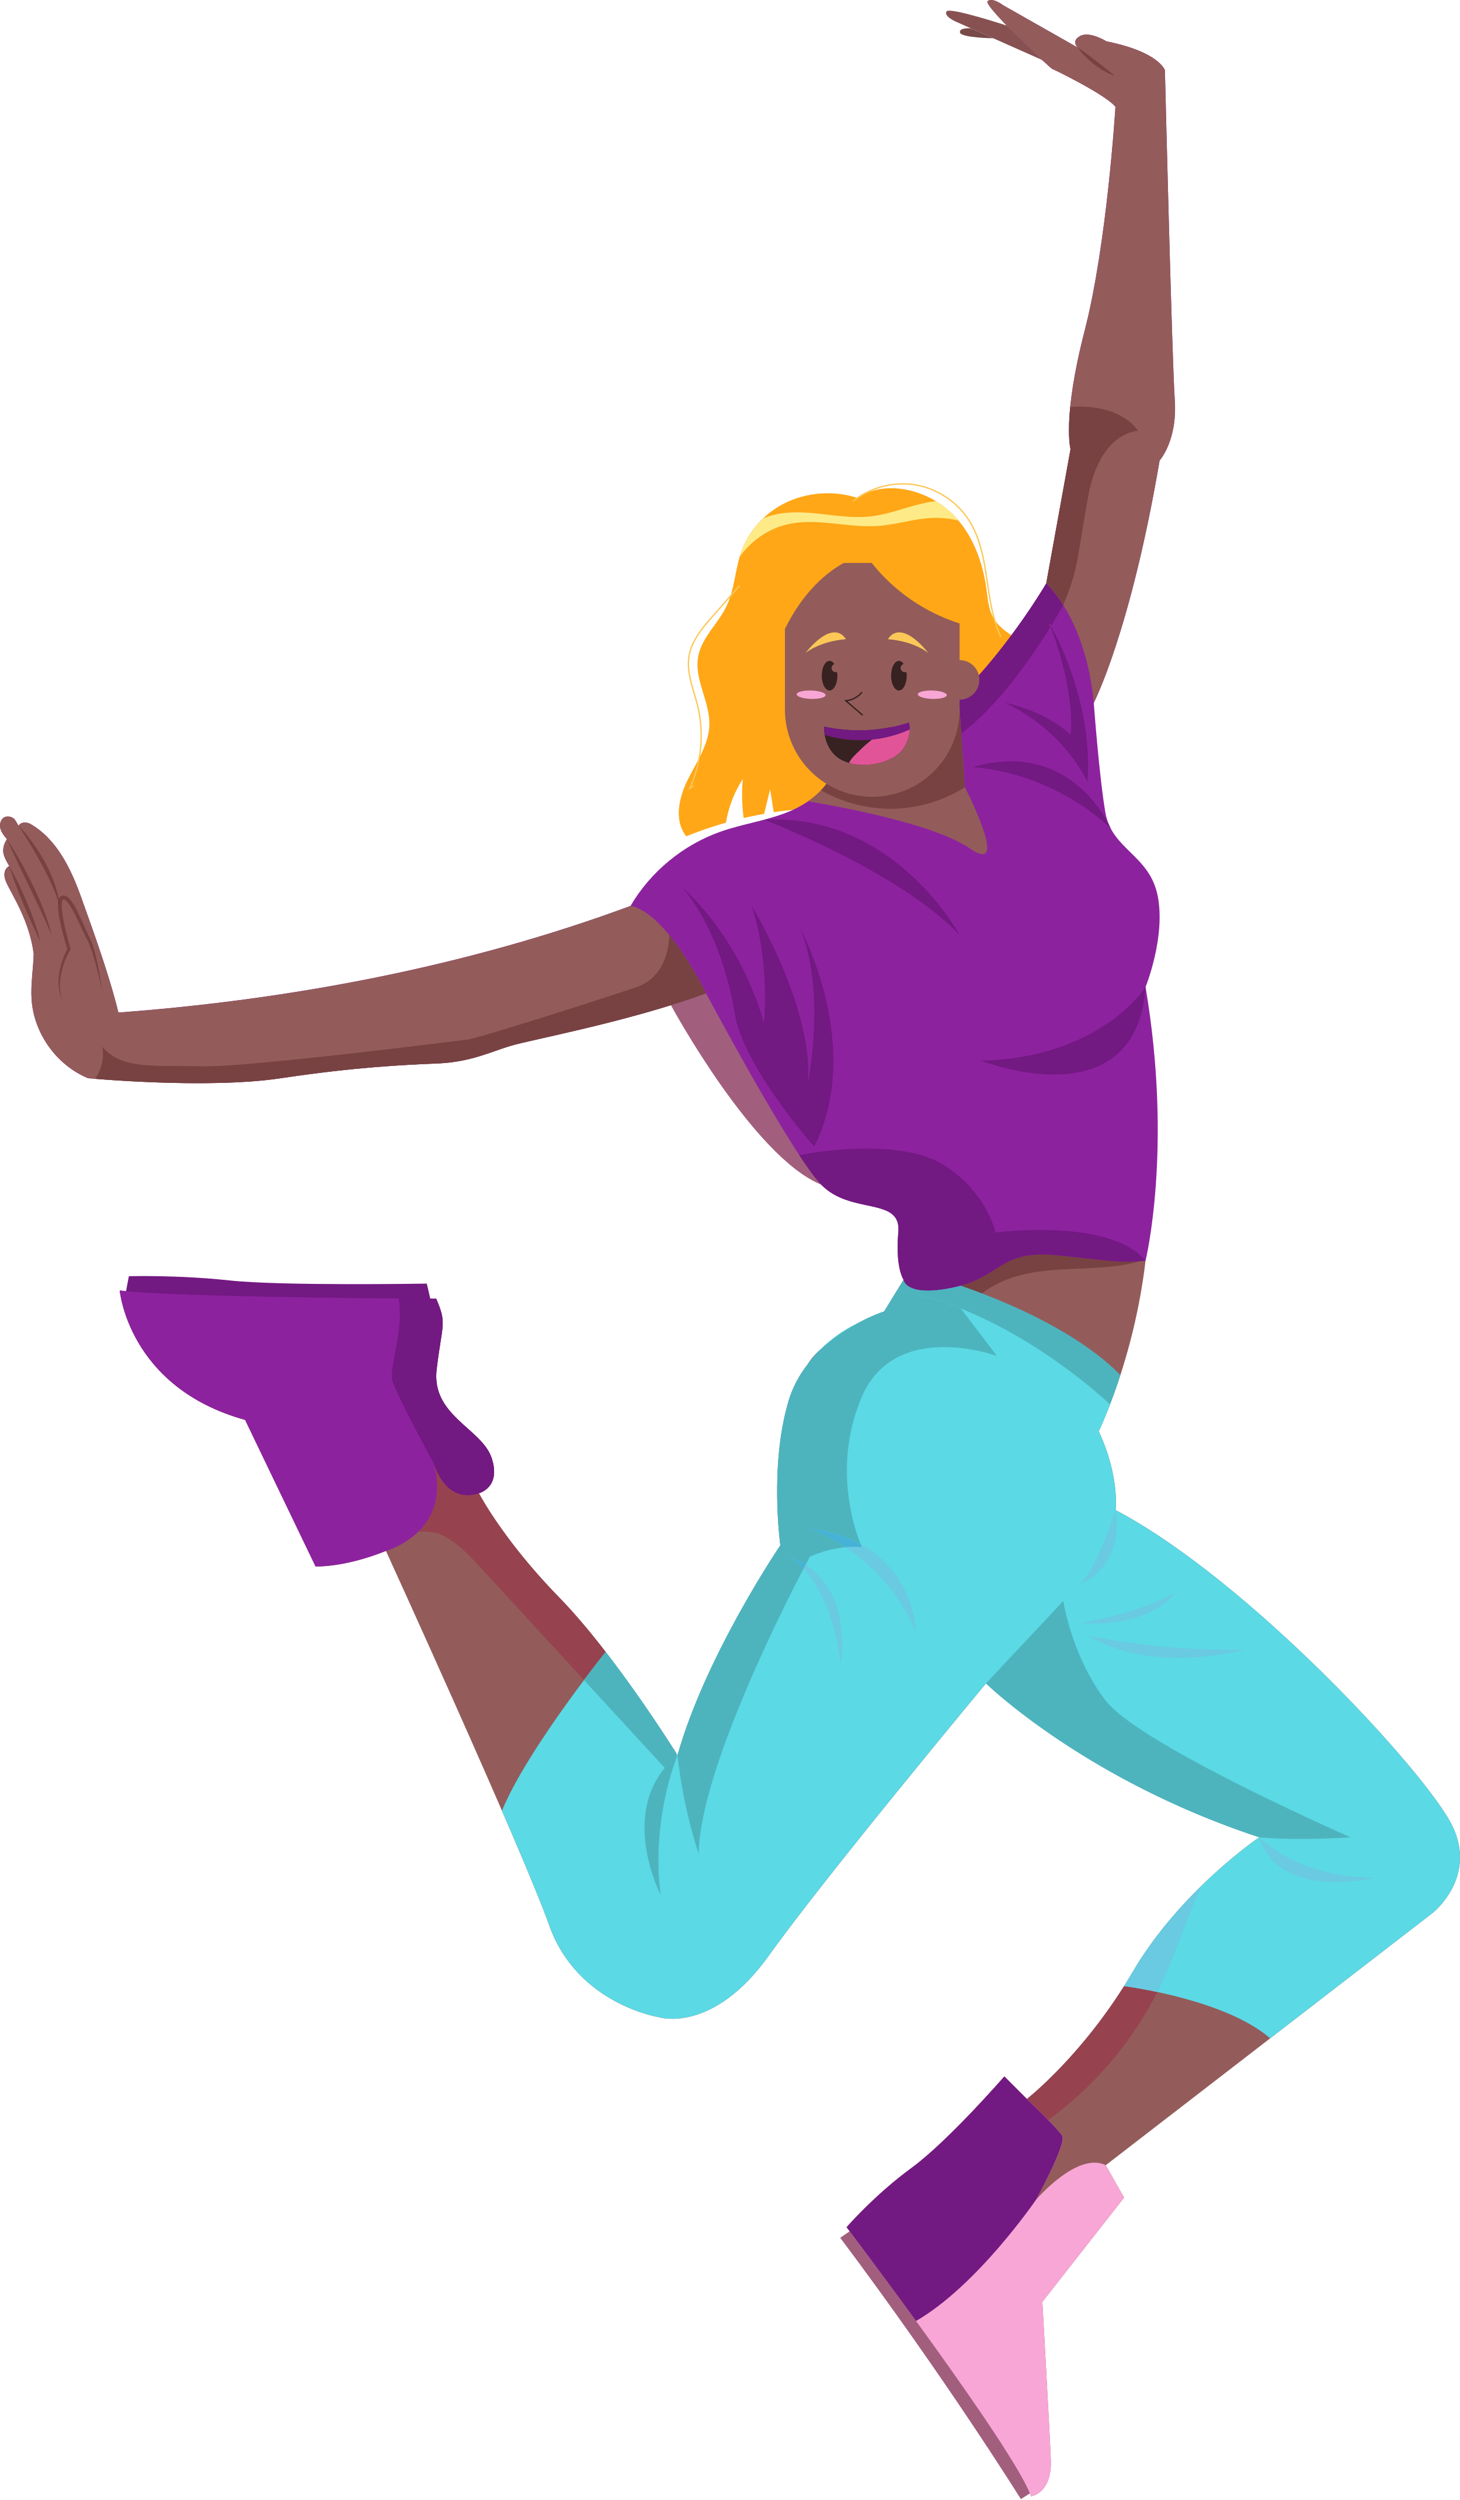 <svg viewBox="0 0 184 315" fill="none" xmlns="http://www.w3.org/2000/svg"><path d="m113.88 161.251-2.45 3.994s-9.533 3.018-12.019 11.184c-2.485 8.166-1.065 18.285-1.065 18.285s-9.408 13.847-12.959 26.451c0 0-7.81-12.604-14.912-19.883-7.1-7.278-10.119-13.136-10.119-13.136s2.841-.71 1.598-4.438c-1.242-3.728-7.633-5.326-6.923-11.184s1.31-5.681-.055-8.876c0 0-32.61-.138-39.888-1.045 0 0 1.065 12.229 15.8 16.312l8.876 18.462s3.55.178 8.876-1.953c0 0 17.042 37.28 20.593 47.221 3.55 9.942 13.846 11.539 13.846 11.539s6.746 2.131 13.847-7.81c7.101-9.942 27.339-34.263 27.339-34.263s12.426 12.152 34.439 19.391c0 0-9.941 6.705-15.977 17.001-6.036 10.297-13.314 15.978-13.314 15.978l-2.841-2.84s-7.1 8.165-11.716 11.538c-4.616 3.373-8.166 7.456-8.166 7.456s21.125 27.872 23.255 33.907c0 0 2.663-.355 2.486-4.616-.178-4.26-1.066-19.882-1.066-19.882l10.297-13.137-2.308-4.083 41.186-31.776s5.68-4.439 2.485-11.007c-3.196-6.568-25.564-30.889-42.428-39.765 0 0 .532-4.261-2.131-9.941 0 0 4.448-9.043 5.903-21.48l-24.365-3.551-6.124 5.947Z" fill="#935C5A"/><path d="M124.189 264.287v-.001c1.385-1.501 2.322-2.575 2.381-2.642-.059.067-.995 1.14-2.381 2.643Zm2.383-2.646Z" fill="#242132"/><path d="M127.458 270.086a27.43 27.43 0 0 1-3.269-5.8c1.386-1.502 2.322-2.575 2.381-2.642v-.001l.001-.001.001-.001 2.841 2.84s6.456-5.039 12.249-14.227h.001c.043.005 1.753.224 4.18.741v-.001l.007.002c-4.038 8.009-10.537 14.759-18.392 19.09Zm15.229-21.514.04-.069-.04.069Z" fill="#96434F"/><path d="M83.879 218.811c-2.608-3.991-8.183-12.17-13.382-17.506 5.2 5.337 10.775 13.517 13.382 17.506Zm-13.383-17.507-.02-.022.02.022Zm-8.542-17.596-.006-.019.006.019Zm-.02-.057v-.004.004Zm-.005-.018-.001-.002v.002Z" fill="#242132"/><path d="M84.981 220.52c-1.15-1.811-4.613-7.157-8.645-12.373-.001.001-1.126 1.404-2.737 3.551l-13.003-14.13c-1.396-1.517-2.83-3.064-4.656-4.021-.835-.437-1.804-.564-2.823-.564-.703 0-1.43.06-2.152.121-.722.06-1.44.121-2.125.121-2.067 0-3.835-.552-4.526-3.323-.55-2.207.43-4.599 2.07-6.174 1.641-1.575 3.846-2.437 6.065-2.937a22.488 22.488 0 0 1 4.965-.544c.63 0 1.26.025 1.887.074 1.14 1.03 2.179 2.048 2.627 3.31v.002l.006.014v.004l.008.02.004.011.002.007a.35.35 0 0 1 .006.019c.224.67.315 1.242.315 1.73-.001 2.23-1.913 2.708-1.913 2.708s3.018 5.858 10.12 13.136a.774.774 0 0 1 .021.023c5.199 5.336 10.774 13.515 13.382 17.506.47.72.845 1.304 1.102 1.709Z" fill="#96434F"/><path d="M109.674 165.947ZM111.249 165.307c.113-.04.176-.06.181-.062l.794-1.294-.794 1.294-.181.062Zm12.513-2.328a88.16 88.16 0 0 0-2.716-.985c4.753-1.287 5.126-3.923 10.331-3.923.618 0 1.304.037 2.075.118 5.29.557 6.764.79 8.388.79.582 0 1.182-.03 1.984-.085-1.946.556-4.007.767-6.039.877-2.975.161-5.986.144-8.883.837-1.74.415-3.448 1.112-4.894 2.177a4.477 4.477 0 0 0-.246.194Z" fill="#774241"/><path d="M138.466 180.335s1.302-2.65 2.727-7.048c-.002-.002-6.515-7.74-26.166-13.15l-1.147 1.114-2.45 3.994s17.273 4.35 27.036 15.09Z" fill="#4DB4BE"/><path d="M101.754 171.954c-.988 1.279-1.821 2.763-2.343 4.475-2.485 8.166-1.064 18.285-1.064 18.285s-9.41 13.847-12.96 26.451c0 0-4.096-6.608-9.051-13.018-.003.004-9.992 12.454-13.074 20.014 2.65 6.117 4.911 11.518 5.97 14.484 3.551 9.942 13.848 11.539 13.848 11.539s6.745 2.131 13.846-7.81c7.101-9.942 27.339-34.263 27.339-34.263s12.426 12.152 34.439 19.391c0 0-9.941 6.705-15.977 17.001a60.474 60.474 0 0 1-1.067 1.75l.002.001s12.684 1.601 18.413 6.582l20.465-15.788s5.68-4.439 2.485-11.007c-3.196-6.568-25.564-30.889-42.428-39.765 0 0 .532-4.261-2.131-9.941 0 0 .599-1.219 1.428-3.37l-.001-.001s-12.493-12.034-26.842-14.361l-1.621 2.642s-1.486.472-3.435 1.543c0 0-3.472 1.407-6.241 5.166Z" fill="#5BD9E5"/><path d="M145.843 250.995c-2.427-.516-4.137-.736-4.18-.741.044.005 1.751.223 4.18.74v.001Z" fill="#6B3E4B"/><path d="M145.843 250.994c-2.429-.517-4.136-.735-4.18-.74h-.001l-.002-.001c.359-.568.715-1.149 1.067-1.75.288-.491.588-.972.892-1.447l.158-.246c.295-.453.596-.899.903-1.336l.17-.239c.318-.448.641-.89.969-1.321l.027-.034c.334-.438.672-.864 1.012-1.281l.117-.144a50.383 50.383 0 0 1 1.147-1.354 60.86 60.86 0 0 1 3.274-3.46l.001-.001a88.637 88.637 0 0 0-1.344 3.216c-1.282 3.244-2.438 6.543-3.974 9.68-.076.154-.158.305-.236.458Z" fill="#69CAE2"/><path d="M101.773 171.925c.443-.715 1.084-1.409 1.788-2.044a16.893 16.893 0 0 0-1.788 2.044Z" fill="#192638"/><path d="m101.754 171.954.019-.03.076-.097-.095.127Z" fill="#665355"/><path d="m113.119 162.614-.007-.002.007.002Z" fill="#5AB1C9"/><path d="M88.05 233.592s-1.953-5.681-2.663-12.427c3.55-12.604 12.96-26.451 12.96-26.451s-.404-2.877-.405-6.8c0-3.435.31-7.673 1.47-11.485.52-1.712 1.354-3.196 2.342-4.475l.095-.127a16.893 16.893 0 0 1 1.712-1.946c1.971-1.779 4.434-3.093 4.434-3.093 1.949-1.071 3.435-1.543 3.435-1.543l1.621-2.642.061.01.006.001c2.757.453 5.443 1.266 7.985 2.279l4.538 5.958s-3.041-1.113-6.65-1.113c-3.79 0-8.207 1.229-10.376 6.267-3.744 8.698-.864 16.821-.149 18.58-1.707-.929-3.835-1.649-6.487-2.001 0 0 1.995.658 4.555 2.372-1.151.116-2.704.426-4.46 1.178 0 0-.195.361-.54 1.017a10.37 10.37 0 0 0-1.99-1.017s.742.396 1.736 1.503c-2.946 5.647-13.078 25.791-13.23 35.955Z" fill="#4DB4BE"/><path d="M129.636 81.29c-1.636-.949-3.486-1.803-4.41-3.386-.642-1.099-.735-2.39-.903-3.63-.514-3.785-1.974-7.64-5.028-10.176-3.053-2.535-7.955-3.598-11.219-1.353-2.846-.926-6.071-.754-8.77.468-2.7 1.222-4.842 3.479-5.826 6.138-.853 2.306-.862 4.864-1.947 7.081-1.056 2.159-3.09 3.912-3.538 6.254-.55 2.88 1.473 5.707 1.401 8.635-.061 2.492-1.609 4.687-2.725 6.942-1.117 2.255-1.764 5.099-.183 7.114a49.65 49.65 0 0 1 5.003-1.716 14.62 14.62 0 0 1 2.116-5.492 22.433 22.433 0 0 0 .115 4.907 47.509 47.509 0 0 1 2.581-.527l.75-3.095.458 2.889a42.929 42.929 0 0 1 3.559-.393c3.598-.24 7.442-1.412 10.993-1.996 1.519-.25 3.054-.503 4.465-1.084 1.373-.565 2.582-1.42 3.777-2.268l9.279-6.584c1.654-1.173 3.472-2.652 3.409-4.605-.059-1.798-1.72-3.175-3.357-4.123Z" fill="#FFA717"/><path d="m93.14 73.733-3.386 3.857c-1.305 1.49-2.68 3.097-3.005 5.083-.052.321-.076.641-.076.96.001 1.803.739 3.567 1.164 5.318a15.994 15.994 0 0 1-.974 10.325l-.121.267.246-.16.487-.318-.093-.143-.488.317.047.072.078.035a16.161 16.161 0 0 0 .984-10.436c-.43-1.768-1.16-3.522-1.158-5.277 0-.31.022-.621.073-.932.313-1.922 1.658-3.51 2.965-4.998l3.386-3.857-.129-.113ZM107.567 63.215c1.744-1.395 3.979-2.158 6.211-2.158.532 0 1.064.043 1.589.132 2.728.458 5.233 2.126 6.708 4.465 1.347 2.135 1.801 4.632 2.188 7.179.386 2.546.704 5.14 1.797 7.46l.155-.074c-1.078-2.285-1.397-4.862-1.783-7.412-.387-2.549-.842-5.072-2.212-7.244-1.502-2.382-4.047-4.076-6.824-4.543a9.771 9.771 0 0 0-1.618-.134c-2.271 0-4.542.774-6.318 2.195l.107.134Z" fill="#FBC858"/><path d="m15.885 162.69.357-1.883s6.125-.177 12.693.533 24.853.398 24.853.398l.444 1.906-24.054 4.176-14.293-5.13Z" fill="#731982"/><path d="M84.553 126.656s10.357 19.13 18.941 22.612l1.332-12.783-15.844-11.316-4.428 1.487Z" fill="#A15F7D"/><path d="M125.185 4.824s-4.071-.06-4.204-.725c-.133-.666 1.392-.525 1.392-.525l2.812 1.25Z" fill="#784A48"/><path d="M131.334 7.557 120.359 2.68s-1.464-.666-1.065-1.243c.399-.577 7.579 1.785 7.579 1.785l4.705 4.562" fill="#875151"/><path d="M148.053 50.388c-.355-5.148-1.243-41.54-1.243-41.54s-.71-2.308-7.367-3.64c0 0-2.13-1.331-3.329-.665-1.198.665-.266 1.464-.266 1.464L126.462.682s-1.399-1.066-1.997-.533c-.6.533 7.921 8.455 8.121 8.521.2.067 6.79 3.262 7.989 4.793 0 0-1.043 17.22-3.884 28.227-2.84 11.006-1.775 14.911-1.775 14.911l-3.062 16.91s-10.962 18.772-21.924 21.036l-4.709 2.07c-.788 2.78-3.373 4.701-6.062 5.756-2.689 1.056-5.593 1.454-8.319 2.409-4.734 1.66-8.843 5.042-11.38 9.369-20.554 7.605-42.684 11.803-64.538 13.433-1.146-4.693-3.067-9.98-4.694-14.529-1.29-3.607-3.08-7.341-6.408-9.239-.473-.27-1.239-.254-1.472.239-.21-.292-.399-.797-.705-.983-.307-.187-.7-.264-1.03-.125-.505.214-.7.865-.577 1.399.124.534.485.977.836 1.399-.402.58-.597 1.332-.382 2.005.156.487.41.933.677 1.372 0 0-1.08.47-.37 2.068.71 1.597 2.903 4.77 3.449 8.997-.055 1.948-.403 3.892-.26 5.836.314 4.244 3.172 8.201 7.102 9.834 0 0 14.918 1.412 24.326 0 9.41-1.412 15.534-1.678 19.706-1.856 4.171-.177 6.568-1.42 9.23-2.219 2.664-.799 14.78-3.017 24.632-6.613 0 0 10.785 20.238 14.512 24.099 3.729 3.861 10.119 1.465 9.72 5.992-.4 4.527.666 5.991.666 5.991s.266 2.264 6.391.932c6.124-1.331 5.591-4.793 13.181-3.994 7.589.799 7.322.932 10.917.666 0 0 3.462-14.114 0-34.484 0 0 2.545-6.258 1.539-11.451-1.006-5.192-5.799-5.858-6.598-10.518-.799-4.66-1.465-13.846-1.465-13.846s4.613-8.877 8.298-30.534c0 0 2.265-2.486 1.91-7.634Z" fill="#8D229F"/><path d="m103.495 149.268-.01-.01.01.01Zm-.013-.013-.007-.008.007.008Zm-.01-.011-.01-.01.01.01Zm-.023-.024-.007-.008.007.008Zm-.011-.012-.006-.006.006.006Zm-.025-.026Zm-.023-.025-.005-.006.005.006Zm-.012-.012-.002-.004.002.004Zm-.01-.012-.001-.001.001.001Z" fill="#A5456E"/><path d="M116.936 162.603c-2.897 0-3.056-1.352-3.056-1.352s-.755-1.038-.756-4.066c0-.569.027-1.209.09-1.925.012-.133.018-.26.018-.381.009-4.011-6.119-1.863-9.738-5.611l-.009-.01-.004-.003-.007-.008-.002-.003a.047.047 0 0 1-.01-.01l-.011-.011a.002.002 0 0 0-.002-.002l-.008-.008-.003-.004-.007-.007-.004-.005-.008-.008-.006-.006-.004-.005-.005-.006a.027.027 0 0 1-.006-.005l-.008-.01a.012.012 0 0 1-.005-.005l-.007-.007-.002-.003-.008-.008-.001-.001c-.693-.754-1.604-2.015-2.631-3.576.002 0 3.997-.833 8.548-.833 3.44 0 7.2.476 9.788 2.148 5.362 3.461 6.391 8.432 6.391 8.432s2.435-.323 5.616-.323c4.55 0 10.626.661 13.29 3.874-1.089.08-1.823.124-2.529.124-1.624 0-3.098-.233-8.388-.79a19.897 19.897 0 0 0-2.075-.118c-5.474 0-5.604 2.916-11.106 4.112-1.393.303-2.482.42-3.335.42Z" fill="#731982"/><path d="M127.466 80.033Zm4.287-6.353.008-.014a.164.164 0 0 1-.008.014Zm.051-.085a.052.052 0 0 1 .007-.011l-.007.011Z" fill="#242132"/><path d="M119.067 89.39c3.248-2.845 6.17-6.358 8.399-9.357-2.229 2.998-5.151 6.512-8.399 9.357Z" fill="#F79754"/><path d="m121.141 92.412-.205-3.022h-1.869c3.248-2.845 6.17-6.359 8.399-9.357a81.279 81.279 0 0 0 4.286-6.351l.001-.002a.164.164 0 0 0 .008-.014l.005-.008.019-.031.017-.028.002-.004a.058.058 0 0 1 .007-.011l.001-.003a.287.287 0 0 1 .006-.01l.001-.002.008-.012.002-.005h.001l.005-.01.005-.008.001-.002.001-.002.001-.002.001-.001.001-.002.001-.002h.001l.001-.002.001-.003h.001v-.001l.001-.001.001-.003h.001v-.002h.001s.973.854 2.146 2.727a61.41 61.41 0 0 1-1.557 2.661c-.121-.216-.19-.33-.19-.33l.149.396c-2.232 3.621-6.542 9.964-11.261 13.447Z" fill="#731982"/><path d="M79.46 114.151c-20.554 7.605-42.684 11.803-64.538 13.433-1.146-4.693-3.067-9.98-4.694-14.529-1.29-3.607-3.08-7.341-6.408-9.239-.473-.27-1.239-.254-1.472.239-.21-.292-.399-.797-.705-.983-.307-.187-.7-.264-1.03-.124-.505.213-.7.864-.577 1.398.124.535.485.977.836 1.399-.402.58-.597 1.332-.382 2.005.156.487.41.933.677 1.372 0 0-1.08.47-.37 2.068.71 1.597 2.903 4.77 3.449 8.998-.055 1.948-.403 3.892-.26 5.835.314 4.244 3.172 8.202 7.102 9.835 0 0 14.918 1.412 24.326 0 9.41-1.413 15.534-1.679 19.706-1.857 4.171-.177 6.568-1.42 9.23-2.218 2.664-.799 14.78-3.018 24.632-6.613 0 0-4.932-10.187-9.523-11.019ZM146.81 8.848s-.71-2.308-7.367-3.64c0 0-2.13-1.331-3.328-.665-1.199.665-.267 1.464-.267 1.464L126.462.682s-1.399-1.066-1.997-.533c-.6.533 7.921 8.455 8.121 8.521.2.067 6.79 3.262 7.989 4.793 0 0-1.043 17.22-3.884 28.227-2.84 11.006-1.775 14.911-1.775 14.911l-3.062 16.91s4.976 4.355 5.991 15.045c0 0 4.613-8.877 8.298-30.534 0 0 2.265-2.486 1.91-7.634-.355-5.148-1.243-41.54-1.243-41.54Z" fill="#935C5A"/><path d="M54.676 184.418s1.42 5.148 5.68 3.728c0 0 2.84-.71 1.598-4.438-1.242-3.728-7.633-5.326-6.923-11.184s1.31-5.681-.055-8.876c0 0-32.61-.138-39.888-1.045 0 0 1.065 12.229 15.8 16.312l8.876 18.462s3.55.178 8.876-1.953c0 0 8.343-2.308 6.036-11.006Z" fill="#8D229F"/><path d="M55.03 172.524c.71-5.858 1.311-5.681-.054-8.876 0 0-1.84-.008-4.74-.032.708 4.14-1.24 8.641-.797 10.328.444 1.686 5.237 10.474 5.237 10.474l.137.404c.439 1.18 2.016 4.5 5.543 3.324 0 0 2.84-.71 1.598-4.438-1.242-3.728-7.633-5.326-6.923-11.184Z" fill="#731982"/><path d="m129.801 314.17-1.143.727s-9.453-15.178-22.767-32.93l1.189-.816 4.35-.693s6.71 8.077 6.888 8.521c.177.443 4.26 8.521 4.438 8.698.177.178 7.722 15.267 7.722 15.267l-.677 1.226Z" fill="#A15F7D"/><path d="M130.567 277.173s3.905-7.1 3.284-8.077c-.621-.976-4.438-4.615-4.438-4.615l-2.84-2.84s-7.101 8.165-11.717 11.538c-4.616 3.373-8.166 7.456-8.166 7.456s21.125 27.871 23.255 33.907c0 0 2.663-.355 2.486-4.616-.178-4.26-1.065-19.882-1.065-19.882l10.296-13.137-2.308-4.083c-3.55-1.775-8.787 4.349-8.787 4.349Z" fill="#F8A6D6"/><path d="M133.851 269.096c-.621-.976-4.438-4.615-4.438-4.615l-2.84-2.84s-7.101 8.165-11.717 11.538c-4.616 3.373-8.166 7.456-8.166 7.456s4.033 5.321 8.752 11.816c7.737-4.453 15.125-15.278 15.125-15.278s3.905-7.1 3.284-8.077Z" fill="#731982"/><path d="M120.936 89.39h-1.873c-2.875 2.516-6.004 4.51-9.133 5.157l-4.709 2.07c-.518 1.825-1.815 3.272-3.401 4.355l.01.003s15.245 2.359 20.437 5.954c5.193 3.595-.665-7.722-.665-7.722l-.666-9.817Z" fill="#935C5A"/><path d="M103.475 99.58h-.001c.785-.824 1.395-1.782 1.723-2.879l-.002.007-.005.015-.002.006c-.329 1.085-.935 2.035-1.713 2.851Z" fill="#DF993D"/><path d="m105.195 96.707.002-.006.001-.003-.003.01Z" fill="#E47AA0"/><path d="m105.199 96.694.005-.019v.003l-.005.013v.003Z" fill="#DF993D"/><path d="m105.198 96.696.001-.002.001-.003-.002.005Zm.006-.019v-.002l.001-.001-.001.003Z" fill="#E47AA0"/><path d="M105.208 96.661a.068.068 0 0 0 .004-.013l-.002.007a.017.017 0 0 1-.002.006Z" fill="#DF993D"/><path d="m105.207 96.668.001-.007a.017.017 0 0 0 .002-.006l-.003.013Z" fill="#E47AA0"/><path d="M112.251 101.908a17.87 17.87 0 0 1-8.776-2.328c.778-.816 1.384-1.766 1.713-2.85l.002-.007.005-.016.003-.01.001-.006.005-.013.001-.004.002-.006.003-.013.002-.007.002-.005.007-.025 4.709-2.071c3.129-.646 6.258-2.64 9.133-5.157h1.873l.205 3.022.46 6.781c-2.503 1.564-5.393 2.511-8.34 2.685-.337.02-.673.03-1.01.03Z" fill="#774241"/><path d="M132.829 135.396c-4.769 0-9.198-1.75-9.198-1.75 15.166-.355 20.738-9.275 20.738-9.275-.628 8.906-6.29 11.026-11.54 11.025Z" fill="#731982"/><path d="m96.298 103.285-.003-.001h.01l-.007.001Z" fill="#242132"/><path d="M120.936 117.813c-7.527-7.955-24.361-14.421-24.638-14.528l.007-.001c.459-.025.91-.037 1.356-.037 15.499 0 23.275 14.566 23.275 14.566ZM102.619 144.475s-8.912-9.997-10.01-16.715c-1.097-6.718-3.76-12.729-6.69-15.981 0 0 7.037 5.668 10.376 17.119 0 0 .774-7.84-1.605-14.838 0 0 7.884 12.859 7.13 22.425 0 0 2.34-11.449-.988-19.57 0 0 8.101 14.912 1.787 27.56Z" fill="#731982"/><path d="m139.964 104.358-.001-.001a6.355 6.355 0 0 1-.212-.448c.144.284.213.449.213.449Z" fill="#242132"/><path d="M139.963 104.357c-8.133-7.496-17.411-7.68-17.411-7.68 1.771-.522 3.387-.745 4.857-.745 7.752 0 11.456 6.231 12.342 7.977.065.154.136.303.212.448ZM137.046 98.512s-2.796-6.362-10.385-9.956c0 0 4.701.825 8.255 3.994 0 0 .776-4.74-2.514-13.585a1.99 1.99 0 0 1 .041-.066c.97 1.738 5.314 10.114 4.603 19.613Z" fill="#731982"/><path d="m132.402 78.965-.149-.395s.069.114.19.33l-.041.065Z" fill="#F256A7"/><path d="M115.389 205.543c-2.272-5.3-5.932-8.631-8.855-10.587.479-.049.888-.065 1.214-.065.555 0 .867.045.867.045s-.056-.121-.149-.351c6.914 3.764 6.923 10.958 6.923 10.958Z" fill="#69CAE2"/><path d="M106.534 194.956c-2.56-1.714-4.555-2.372-4.555-2.372 2.652.352 4.78 1.072 6.487 2.001.093.23.149.351.149.351s-.312-.044-.867-.044c-.326 0-.735.015-1.214.064Z" fill="#46B2D6"/><path d="M105.98 209.72c-.874-6.717-3.11-10.311-4.7-12.083l.254-.486c5.991 3.953 4.446 12.569 4.446 12.569Z" fill="#69CAE2"/><path d="M101.28 197.637c-.994-1.107-1.736-1.503-1.736-1.503a10.37 10.37 0 0 1 1.99 1.017l-.254.486Z" fill="#46B2D6"/><path d="M163.964 231.716c-3.405 0-5.26-.214-5.26-.214-21.978-7.228-34.4-19.352-34.439-19.39v-.001L134 201.727s1.049 6.923 5.31 12.515c4.26 5.592 30.889 17.26 30.889 17.26a94.945 94.945 0 0 1-6.235.214Z" fill="#4DB4BE"/><path d="M136.159 199.596c2.159-2.13 4.438-9.32 4.438-9.32 1.085 7.328-4.438 9.32-4.438 9.32ZM137.678 204.567c-.485 0-.991-.014-1.519-.045 0 0 7.684-1.281 11.932-3.861 0 0-2.402 3.906-10.413 3.906ZM148.569 208.881c-3.621 0-7.863-.617-11.522-2.805 0 0 7.862 1.799 17.857 1.799.652 0 1.312-.008 1.98-.024 0 0-3.638 1.03-8.315 1.03Z" fill="#69CAE2"/><path d="m85.203 220.87-.043-.068.033.052.01.016Z" fill="#192638"/><path d="m85.207 220.876-.07-.111.023.037.043.068.004.006Z" fill="#665355"/><path d="M83.257 238.74s-4.9-9.436.524-15.977L73.6 211.698a151.72 151.72 0 0 1 2.737-3.55l.027.035c.608.788 1.204 1.579 1.781 2.36l.006.007c2.635 3.57 4.87 6.932 6.132 8.882l.007.01c.272.42.496.77.671 1.046l.03.046.147.231.07.111.028.045.047.076c-.025.113-.058.225-.087.337.066-.056.125-.114.192-.169 0 0-3.373 7.988-2.13 17.575Z" fill="#4DB4BE"/><path d="M168.493 237.141c-3.693 0-8.356-.985-9.789-5.639 0 0 4.704 5.107 14.69 5.107 0 0-2.189.532-4.901.532Z" fill="#69CAE2"/><path d="M24.925 136.485c2.323 0 4.705-.065 6.944-.237-2.24.172-4.621.237-6.944.237Zm-8.432-.245-.02-.001.02.001Z" fill="#9163AC"/><path d="M24.926 136.485c-3.067 0-6.03-.114-8.42-.244l-.013-.001-.02-.001a173.94 173.94 0 0 1-4.49-.304c1.403-2.007.909-4.064.909-4.064 2.418 3.018 6.99 2.308 12.493 2.486.14.004.295.006.463.006 6.388 0 31.705-3.206 33.088-3.379 1.42-.178 17.042-5.149 21.303-6.613 4.26-1.465 4.094-6.558 4.094-6.558 2.621 3.191 4.616 7.288 4.649 7.356v.001a96.804 96.804 0 0 1-4.428 1.487c-8.764 2.726-17.93 4.443-20.203 5.126-2.663.798-5.06 2.041-9.231 2.218-4.172.178-10.297.444-19.706 1.857a50.013 50.013 0 0 1-3.545.39c-2.24.172-4.62.237-6.943.237Z" fill="#774241"/><path d="M134 76.238v-.001.001Z" fill="#E47AA0"/><path d="M134 76.238c-1.173-1.873-2.146-2.727-2.146-2.727s.973.85 2.146 2.725v.001l-.001.001" fill="#E7558C"/><path d="M134 76.237c-1.173-1.875-2.146-2.727-2.146-2.727l3.062-16.909c-.011-.041-.406-1.568-.038-5.313.001 0 .457-.056 1.174-.056 1.851 0 5.435.376 7.385 3.062 0 0-4.814 0-6.313 8.343-1.498 8.343-1.2 8.916-3.124 13.6Z" fill="#774241"/><path d="M123.426 85.665a2.49 2.49 0 1 1-4.98.001 2.49 2.49 0 0 1 4.98-.001Z" fill="#935C5A"/><path d="M109.865 70.933h-3.535c-2.813 1.562-5.447 4.324-7.407 8.311V89.39c0 6.078 4.928 11.006 11.007 11.006 6.078 0 11.006-4.928 11.006-11.006V78.558c-4.334-1.371-8.25-4.059-11.071-7.625Z" fill="#935C5A"/><path d="M7.965 126.301c-.536-1.046-.683-2.271-.541-3.448a10.25 10.25 0 0 1 1.062-3.294c-.494-1.568-.931-3.148-1.146-4.805-.038-.399-.08-.797.003-1.24l.196.546a11.58 11.58 0 0 0-.127-.793.765.765 0 0 1 .127-.215c.106-.141.286-.197.45-.217.33.012.561.194.711.355.62.676.953 1.441 1.326 2.193l1.03 2.268c.161.369.374.735.518 1.146.15.397.265.8.377 1.204.438 1.613.697 3.259.94 4.902a64.05 64.05 0 0 0-1.236-4.816 13.442 13.442 0 0 0-.414-1.157c-.144-.37-.365-.718-.552-1.102l-1.066-2.251c-.366-.726-.742-1.499-1.258-2.042a.596.596 0 0 0-.355-.211c-.081.002-.116.051-.173.23-.083.334-.06.754-.023 1.151.179 1.617.627 3.229 1.07 4.814l.025.086-.044.074a9.95 9.95 0 0 0-1.194 3.211c-.213 1.129-.166 2.327.294 3.411Z" fill="#774241"/><path d="M7.343 113.515a29.505 29.505 0 0 0-.837-2.088c-.4-.849-.802-1.695-1.257-2.517-.891-1.654-1.88-3.253-2.901-4.855.671.677 1.26 1.426 1.818 2.198a23.14 23.14 0 0 1 1.519 2.421c.77 1.442 1.412 2.984 1.727 4.593a1.42 1.42 0 0 0-.07.248Z" fill="#774241"/><path d="M7.539 114.06c-.065-.182-.13-.365-.196-.545l.018-.088c.013-.051.029-.105.05-.16.052.262.095.527.128.793Z" fill="#603030"/><path d="M6.5 117.813c-.872-2.05-1.827-4.041-2.791-6.039-.953-2.002-1.935-3.99-2.837-6.029 1.24 1.854 2.307 3.812 3.283 5.814.476 1.008.942 2.021 1.336 3.065.398 1.042.77 2.098 1.01 3.189ZM5.08 118.679c-.727-1.567-1.445-3.125-2.109-4.713-.656-1.591-1.292-3.189-1.804-4.844.865 1.501 1.585 3.067 2.26 4.653.328.797.651 1.596.93 2.413.28.816.557 1.638.723 2.491ZM140.508 9.558c-.95-.31-1.81-.831-2.595-1.428-.777-.61-1.503-1.295-2.065-2.123.83.551 1.592 1.146 2.366 1.73l1.148.895c.379.307.771.594 1.146.926Z" fill="#774241"/><path d="M101.496 82.287s1.744-1.477 5.099-1.745c0 0-1.342-2.817-5.099 1.745ZM117.015 82.287s-1.744-1.477-5.099-1.745c0 0 1.342-2.817 5.099 1.745Z" fill="#FBC858"/><path d="M108.573 87.16a2.942 2.942 0 0 1-1.986 1.051l-.202.018.154.133 2.127 1.823.111-.13-2.126-1.824-.056.066.008.085a3.116 3.116 0 0 0 2.103-1.114l-.133-.108Z" fill="#372221"/><path d="M119.317 87.591c-.009.292-.832.504-1.838.474-1.006-.031-1.814-.293-1.805-.585.008-.292.831-.504 1.837-.473 1.007.03 1.815.292 1.806.584ZM104.046 87.591c-.009.292-.832.504-1.838.474-1.007-.031-1.815-.293-1.806-.585.009-.292.831-.504 1.837-.473 1.007.03 1.816.292 1.807.584Z" fill="#F8A6D6"/><path d="M114.029 84.696a.525.525 0 0 1-.525-.524c0-.24.165-.435.386-.497-.167-.248-.375-.402-.603-.402-.543 0-.983.835-.983 1.865s.44 1.866.983 1.866c.543 0 .983-.836.983-1.866 0-.168-.016-.328-.038-.483a.518.518 0 0 1-.203.041ZM105.326 84.696a.524.524 0 0 1-.524-.524c0-.23.149-.42.354-.49-.168-.252-.377-.41-.607-.41-.543 0-.984.836-.984 1.866 0 1.03.441 1.866.984 1.866.543 0 .983-.836.983-1.866 0-.165-.015-.323-.036-.476a.515.515 0 0 1-.17.034ZM103.888 91.557c3.512.766 7.224.586 10.647-.517.397 1.05-.188 2.767-.947 3.592-.76.825-1.838 1.288-2.929 1.537-1.563.358-3.272.304-4.686-.455-1.414-.76-2.205-2.55-2.085-4.157Z" fill="#372221"/><path d="M107 96.128c1.173.344 2.459.316 3.659.041 1.091-.25 2.169-.712 2.929-1.537.759-.825 1.344-2.543.947-3.593-.695.224-1.402.4-2.117.547-.665.35-1.315.728-1.928 1.163a16.923 16.923 0 0 0-2.105 1.771c-.433.43-1.095.992-1.385 1.608Z" fill="#E15598"/><path d="M114.661 91.911a2.284 2.284 0 0 0-.127-.871 20.576 20.576 0 0 1-10.646.517c-.026.343-.001.694.053 1.041 3.498 1.097 7.389.842 10.72-.687Z" fill="#731982"/><path d="m119.323 64.121-.028-.023.028.023Z" fill="#C5A46C"/><path d="M93.21 70.183a12.082 12.082 0 0 1 .283-.866l.003-.008.01-.027.002-.006c.56-1.477 1.489-2.82 2.662-3.935.308-.136.62-.258.941-.352 1.08-.317 2.199-.428 3.326-.428.996 0 1.999.086 2.988.194 1.578.172 3.164.394 4.746.394.532 0 1.063-.025 1.593-.086 2.226-.255 4.331-1.125 6.516-1.625.547-.125 1.11-.224 1.676-.283.459.276.896.58 1.3.91l.005.005.014.011.02.017.027.023c.537.448 1.007.95 1.448 1.472a11.674 11.674 0 0 0-3.148-.34c-2.327.074-4.582.839-6.903 1.01-.379.029-.759.04-1.139.04-1.251 0-2.506-.131-3.759-.262-1.253-.132-2.503-.264-3.743-.264-.928 0-1.85.074-2.764.277-2.457.545-4.654 2.078-6.104 4.13Z" fill="#FEEB88"/></svg>